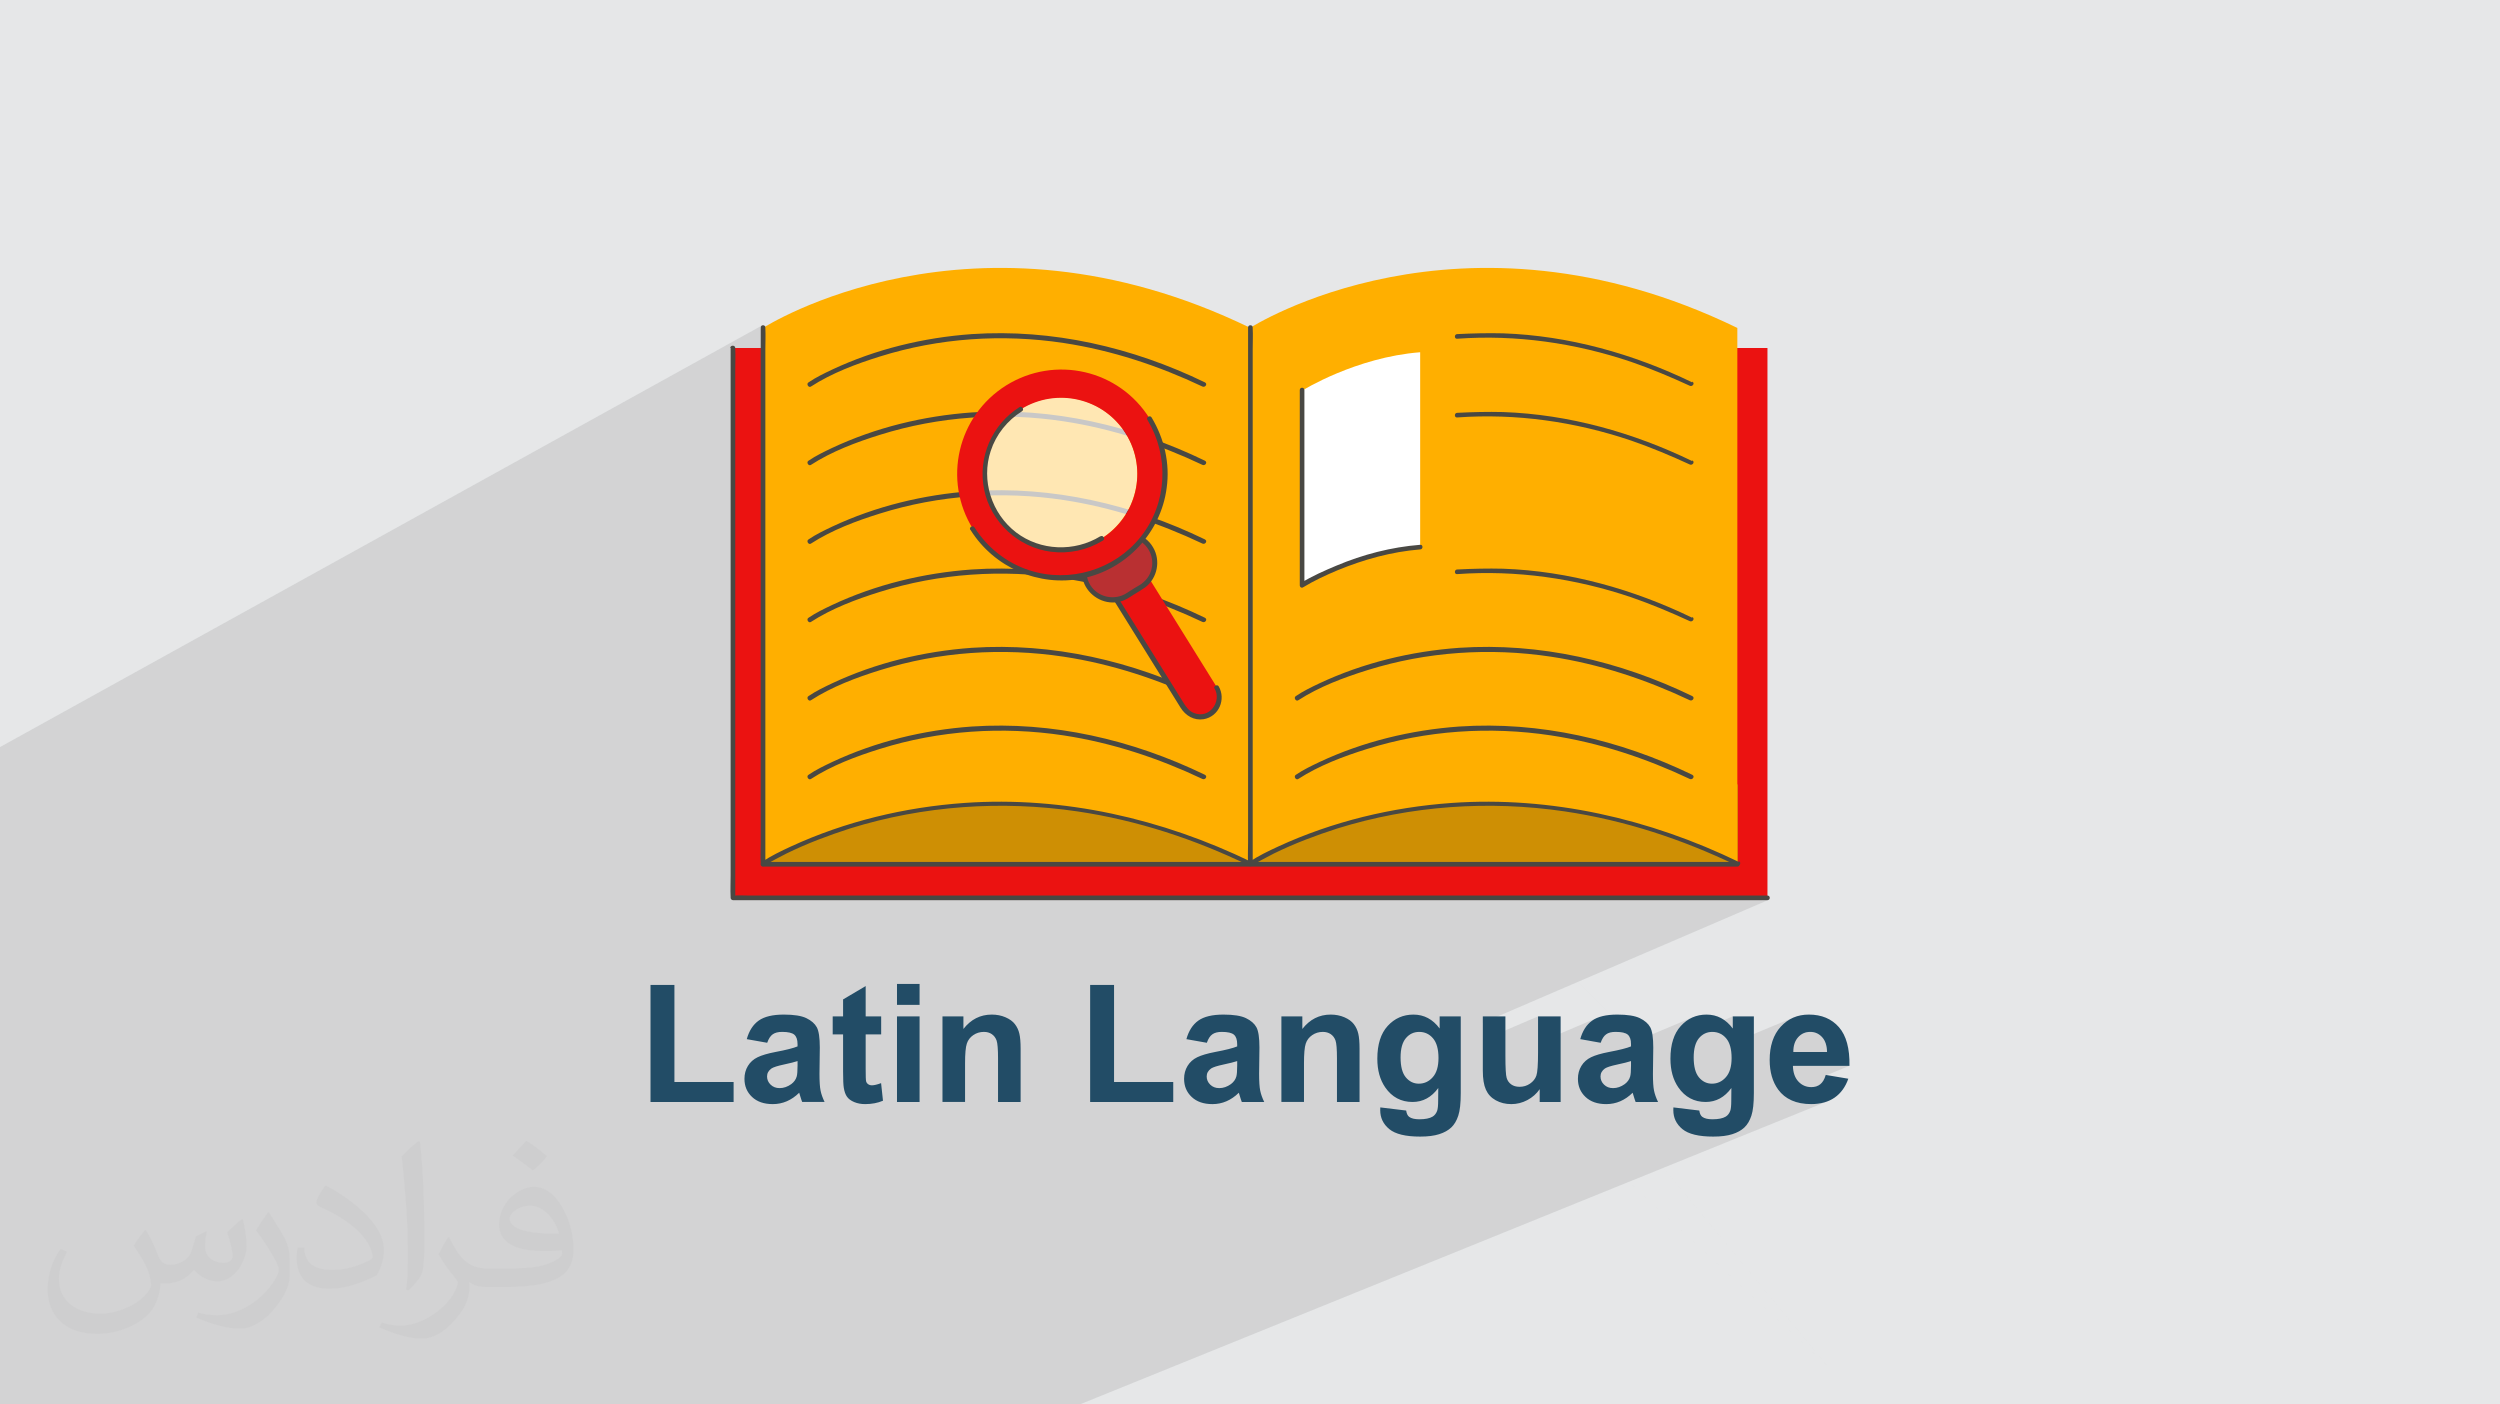 <?xml version="1.0" encoding="UTF-8"?>
<!DOCTYPE svg PUBLIC "-//W3C//DTD SVG 1.0//EN" "http://www.w3.org/TR/2001/REC-SVG-20010904/DTD/svg10.dtd">
<!-- Creator: CorelDRAW -->
<svg xmlns="http://www.w3.org/2000/svg" xml:space="preserve" width="94.192mm" height="52.917mm" version="1.0" style="shape-rendering:geometricPrecision; text-rendering:geometricPrecision; image-rendering:optimizeQuality; fill-rule:evenodd; clip-rule:evenodd"
viewBox="0 0 9404.92 5283.66"
 xmlns:xlink="http://www.w3.org/1999/xlink"
 xmlns:xodm="http://www.corel.com/coreldraw/odm/2003">
 <defs>
  <style type="text/css">
   <![CDATA[
    .fil10 {fill:#224C66;fill-rule:nonzero}
    .fil4 {fill:#494843;fill-rule:nonzero}
    .fil8 {fill:#B93032;fill-rule:nonzero}
    .fil5 {fill:#CE8F04;fill-rule:nonzero}
    .fil3 {fill:#EB1211;fill-rule:nonzero}
    .fil6 {fill:#FFAF00;fill-rule:nonzero}
    .fil7 {fill:white;fill-rule:nonzero}
    .fil2 {fill:#373435;fill-opacity:0.031}
    .fil1 {fill:#2B2A29;fill-opacity:0.102}
    .fil9 {fill:white;fill-rule:nonzero;fill-opacity:0.702}
    .fil0 {fill:#E6E7E8}
   ]]>
  </style>
 </defs>
 <g id="Layer_x0020_1">
  <polygon class="fil0" points="-0,0 9404.92,0 9404.92,5283.66 -0,5283.66 "/>
  <path class="fil1" d="M2219.08 5283.66l-30.71 0 -9.47 0 -41.51 0 -17.88 0 -20.76 0 -16.82 0 -39.5 0 -0.45 0 -58.71 0 -25.09 0 -44.13 0 -27.38 0 -6.36 0 -6.62 0 -6.14 0 -0.39 0 -1.23 0 -10.64 0 -5.02 0 -0.75 0 -44.6 0 -51.23 0 -50.63 0 -27.91 0 -4.74 0 -35.53 0 -46.04 0 -52.39 0 -18.87 0 -10.11 0 -49.98 0 -48.31 0 -49.18 0 -76.02 0 -6.8 0 -22.56 0 -55.55 0 -99.67 0 -6.46 0 -7.9 0 -78.1 0 -79.15 0 -3.34 0 -74.76 0 -57.94 0 -165.16 0 -23.88 0 -3.39 0 -49.97 0 -6.33 0 -17.4 0 -3.82 0 -33.2 0 -25.23 0 -21.64 0 -80.03 0 -8.49 0 -4.96 0 -34.45 0 -14.45 0 -5.31 0 -4.96 0 -1.63 0 -0.87 0 -1.87 0 -0.44 0 -0.74 0 -0.52 0 -9 0 -2.35 0 -2.58 0 -0.52 0 -3.61 0 -0.82 0 -14.89 0 -15.31 0 -25.99 0 -8.23 0 -0.45 0 -35.2 0 -6.86 0 -33.62 0 -1.48 0 -0.19 0 -31.06 0 -56.54 0 -8.64 0 -8.47 0 -6.21 0 -10.98 0 0 -1.24 0 -1 0 -2.16 0 -0.21 0 -8.52 0 -5.06 0 -20.8 0 -6.46 0 -9.52 0 -8.13 0 -1.88 0 -6.87 0 -6.19 0 -7.09 0 -3.76 0 -5.51 0 -14.41 0 -43.81 0 -60.79 0 -3.1 0 -87.48 0 -10.97 0 -8.86 0 -5.5 0 -11.61 0 -4.82 0 -59.57 0 -0.75 0 -2.21 0 -6.58 0 -0.13 0 -9.01 0 -44.13 0 -3.15 0 -0.52 0 -2.99 0 -1.64 0 -5.42 0 -0.15 0 -0.52 0 -1.84 0 -5.73 0 -1.25 0 -6.6 0 -0.47 0 -62.58 0 -4.08 0 -7.69 0 -2.65 0 -0.37 0 -0.62 0 -0.44 0 -34.51 0 -4.6 0 -0.88 0 -7.31 0 -1.6 0 -0.57 0 -4.79 0 -0.27 0 -2.27 0 -1.99 0 -2.24 0 -0.94 0 -0.17 0 -2.46 0 -0.11 0 -1.01 0 -0.92 0 -4.96 0 -0.98 0 -28.34 0 -0.75 0 -2.22 0 -2.78 0 -1.77 0 -3.24 0 -1 0 -5.6 0 -2.8 0 -14.64 0 -0.37 0 -2.41 0 -6.31 0 -1.47 0 -1.74 0 -0.63 0 -104.58 0 -4.72 0 -8.99 0 -1.6 0 -2.93 0 -13.76 0 -3.94 0 -40.1 0 -15.14 0 -2.2 0 -7.18 0 -0.43 0 -6.38 0 -2.67 0 -0.4 0 -3.82 0 -5.07 0 -25.66 0 -0.07 0 -3.27 0 -12.13 0 -34.56 0 -3.73 0 -10.2 0 -8.88 0 -1.42 0 -5.04 0 -2.43 0 -4.41 0 -0.52 0 -1.24 0 -4.48 0 -25.01 0 -2.31 0 -6.82 0 -9.12 0 -3.93 0 -14.42 0 -3.47 0 -1.62 0 -0.01 0 -0.23 0 -5.58 0 -4.03 0 -1.81 0 -3.05 0 -1.56 0 -1.46 0 -0.08 0 -7.18 0 -0.2 0 -0.92 0 -6.14 0 -2.49 0 -0.88 0 -31.55 0 -28.54 0 -3.31 0 -3.9 0 -0.95 0 -70.73 0 -1.69 0 -2.74 0 -1.24 0 -4.55 0 -31.18 0 -8.01 0 -18.14 0 -3.41 0 -15.02 0 -3.04 0 -10.82 0 -0.12 0 -1.94 0 -8.46 0 -43.7 0 -8.86 0 -8.28 0 -3.36 0 -13.23 0 -23.6 0 -76.21 0 -1.98 0 -2.5 0 -4.53 0 -3.72 0 -12.45 0 -20.36 0 -2.89 0 -15.63 0 -2.66 0 -60.23 0 -1.9 0 -7.07 0 -95.13 0 -0.89 0 -57.95 0 -22.58 0 -2.44 0 -16.15 0 -2.29 0 -128.91 0 -115.81 0 -2.04 0 -16.44 0 -2.15 0 -256.23 0 -4.38 0 -0.72 0 -4.47 0 -2.15 0 -0.89 0 -4.79 0 -4.64 2867.34 -1586.43 -2.79 1.63 -1.98 2.73 -0.75 3.81 0 5.28 44.62 -24.67 -15.56 8.7 -11.24 6.56 -6.81 4.14 -2.3 1.44 0 75.48 480.41 0 2.67 -0.75 16.46 -4.43 16.51 -4.24 16.55 -4.06 16.61 -3.86 16.64 -3.68 16.7 -3.5 16.73 -3.31 16.77 -3.13 16.81 -2.95 16.83 -2.77 16.87 -2.58 16.9 -2.4 16.92 -2.22 16.94 -2.04 16.96 -1.85 16.98 -1.68 16.99 -1.49 17 -1.32 28.44 -1.64 28.41 -1.13 28.39 -0.6 28.36 -0.09 28.32 0.42 28.28 0.92 28.24 1.41 28.19 1.92 28.13 2.39 28.08 2.88 28.02 3.35 27.95 3.82 27.88 4.29 27.8 4.75 27.72 5.21 27.64 5.66 27.55 6.11 27.45 6.55 23.6 6.02 353.45 0 162.97 -85.09 -2.79 1.63 -1.98 2.73 -0.75 3.81 0 2.92 62.96 -32.86 -19.8 10.55 -15.56 8.7 -11.24 6.56 -6.81 4.14 -2.3 1.44 0 75.48 674.6 0 101.1 -51.45 3.81 -0.81 10.87 -0.53 10.83 -0.49 10.82 -0.45 10.79 -0.41 10.77 -0.37 10.76 -0.33 10.75 -0.28 10.75 -0.23 10.75 -0.17 10.75 -0.13 10.76 -0.07 10.77 -0.01 10.79 0.05 10.82 0.11 10.83 0.17 10.87 0.24 23.12 0.99 23.09 1.34 23.07 1.68 23.03 2.01 23 2.36 22.95 2.68 22.91 3.01 22.87 3.32 22.82 3.64 22.76 3.96 22.71 4.27 22.65 4.57 22.59 4.89 22.53 5.18 22.46 5.48 22.4 5.77 629.44 0 0 2068.52 -20.24 8.71 3.72 0 9.27 0 1.03 0 0.92 0 0.86 0 0.83 0 0.82 0 0.86 0 0.92 0 1.03 0 3.81 -0.75 -46.44 19.97 1663.44 1878.07 -1663.44 -1878.07 -669.66 287.92 220.75 222.04 209.34 -88.06 -11.83 6.01 -11.22 7.34 -10.63 8.67 -10.02 9.99 -4.71 5.48 -4.41 5.77 -4.1 6.08 -3.8 6.37 -3.5 6.68 -3.2 6.97 -2.9 7.27 -2.6 7.57 -2.01 6.9 226.71 -94.97 0 45.59 -46.75 19.52 4.92 2.65 5.98 4.16 5.64 4.91 5.29 5.67 4.83 6.45 4.18 7.25 3.53 8.06 0.06 0.18 240.19 -99.93 -12.87 6.38 -12.17 7.81 -11.47 9.23 -10.77 10.64 -5.05 5.8 -4.72 6.06 -4.4 6.35 -4.07 6.61 -3.75 6.89 -3.42 7.16 -3.11 7.44 -2.77 7.7 -2.46 7.98 -2.12 8.25 -1.13 5.34 122.57 -50.73 5.89 -2.23 6.18 -1.6 6.49 -0.96 6.79 -0.32 6.39 0.3 6.13 0.91 5.89 1.5 5.64 2.12 5.39 2.72 5.14 3.32 4.9 3.92 4.65 4.54 4.26 5.08 3.72 5.65 3.19 6.21 2.64 6.76 2.11 7.33 1.57 7.88 1.04 8.44 0.5 8.99 -126.84 52.1 211.19 0 -90.16 36.81 -1 3.15 -2.05 5.42 -2.26 5 -2.47 4.59 -2.68 4.17 -2.88 3.75 -3.1 3.33 -3.3 2.93 -3.47 2.55 -3.67 2.2 -3.88 1.87 -112.45 45.83 1.31 0.85 7.25 4.07 7.6 3.64 7.93 3.23 8.28 2.79 8.62 2.36 8.96 1.93 9.3 1.51 9.64 1.07 9.98 0.65 10.31 0.21 12.95 -0.38 12.4 -1.15 11.85 -1.92 11.31 -2.67 10.76 -3.43 -347.84 141.03 992.71 998.56 -992.71 -998.56 -114.55 46.44 1037.61 952.12 -1037.61 -952.12 -17.96 7.28 1050.21 944.84 -1050.21 -944.84 -128.25 51.99 843.92 892.85 -843.92 -892.85 -6.32 2.57 615.42 743.74 157.95 146.54 -157.95 -146.54 121.26 146.54 -121.26 -146.54 -745.02 -691.2 -1510.69 612.46 218.85 225.28 -218.85 -225.28 -555.68 225.28 -48.23 0 -116.97 0 -55.95 0 -3.25 0 -5.25 0 -165.05 0 -21.97 0 -1.42 0 -26.21 0 -37.39 0 -53.24 0 -45.58 0 -71.09 0 -6.44 0 -58.97 0 -28.19 0 -68.75 0 -24.5 0 -78.9 0 -13.03 0 -54.17 0 -5.21 0 -21.93 0 -16.8 0 -13.54 0 -4.7 0 -23.51 0 -24.97 0 -35.9 0 -25.49 0 -13.95 0 -9.38 0 -58.97 0 -24.84 0 -51.66 0 -47.11 0 -45.23 0 -46.35 0 -21.22 0 -21.42 0 -46.4 0 -69.57 0 -74.04 0 -4.06 0 -114.03 0 -18.45 0 -1.81 0 -6.33 0 -11.33 0zm4654.14 -146.54l-615.42 -743.74 -129.6 52.54 745.02 691.2zm-1087.44 -1378.69l123.15 113.01 98.54 -41.89 -9.4 4.6 -8.44 5.3 -7.66 6.04 -7.07 6.81 -6.49 7.58 -5.9 8.34 -5.32 9.11 -4.72 9.88 -4.14 10.63 -2.37 7.59 5.44 4.99 30.06 5.33 67.88 -28.7 3.95 -1.57 4.27 -1.28 4.58 -0.99 4.9 -0.71 5.22 -0.42 5.54 -0.14 8.08 0.17 7.41 0.49 6.74 0.83 6.07 1.15 5.4 1.49 4.73 1.81 4.06 2.15 3.39 2.47 2.84 2.9 2.46 3.32 2.09 3.76 1.7 4.21 1.33 4.65 0.94 5.09 0.57 5.53 0.09 2.76 21.79 -9.17 -220.75 -222.04 -150.98 64.91zm165.63 151.99l-5.44 -4.99 -1.19 3.81 6.63 1.18zm-42.48 -38.98l-123.15 -113.01 -26.07 11.21 124.72 112.21 24.5 -10.41zm-162.5 -96.08l101.1 122.19 36.9 -15.69 -124.72 -112.21 -13.28 5.71zm101.1 122.19l-101.1 -122.19 -45.53 19.58 43.85 46.4 41.35 -17.69 0 61.44 26.01 27.52 35.42 -15.06zm-146.63 -102.6l-122.58 52.71 0 64.93 166.44 -71.24 -43.85 -46.4zm85.2 90.14l0 38.57 26.01 -11.05 -26.01 -27.52z"/>
  <path class="fil2" d="M548.54 4627.69c17.95,27.21 29.6,53.36 40.96,82.43 8.45,16.91 12.93,48.09 52.57,48.09 11.61,0 28.28,-3.42 43.06,-11.61 16.63,-8.73 29.32,-21.94 35.94,-42l15.85 -53.36 38.57 -19.02 2.64 2.64c-5.27,20.09 -6.59,39.36 -6.59,54.43 0,44.63 38.57,61.56 69.22,61.56 17.95,0 34.09,-8.73 34.09,-25.11 0,-21.13 -8.98,-57.06 -20.62,-89.29 17.95,-17.95 35.94,-35.94 56.53,-50.47l3.17 1.6c8.98,38.04 14,75.56 14,100.66 0,24.57 -10.83,51.79 -19.81,69.49 -18.49,34.87 -51.25,62.62 -90.87,62.62 -30.1,0 -63.65,-15.07 -86.66,-43.06l-1.32 0c-21.66,26.96 -55.22,51.25 -108.86,51.25l-16.63 0c-2.64,35.41 -10.29,60.49 -21.94,82.95 -31.95,62.34 -126.81,106.47 -216.1,106.47 -124.17,0 -186.51,-71.59 -186.51,-166.96 0,-58.91 19.27,-113.6 48.88,-152.42l24.29 10.04c-18.49,35.41 -30.91,68.68 -30.91,101.45 0,89.29 72.66,131.83 156.4,131.83 77.68,0 173.83,-49.41 191.28,-106.72 -6.59,-62.62 -30.1,-91.93 -66.04,-148.99 10.83,-19.02 24.83,-38.04 42.28,-58.38l3.17 0 0 0 0 0 -0.02 -0.09zm1432.13 -336.04c26.15,16.39 51.79,35.66 76.87,57.85 -14,19.81 -31.45,37.79 -53.11,53.64 -25.11,-20.34 -50.19,-37.79 -75.84,-56.27 17.42,-19.55 34.62,-38.29 52.04,-55.22l0 0 0 0 0 0 0 0 0 0 0.03 0zm13.47 244.11c-42.28,0 -76.87,27.75 -76.87,48.34 0,44.13 84.53,57.85 185.72,57.31 -12.68,-51.79 -57.06,-105.68 -108.86,-105.68l0.01 0.03zm-94.86 236.19c54.96,0 103.04,-1.6 139.74,-10.83 40.96,-10.29 75.56,-30.91 75.56,-45.17 0,-3.7 0,-8.19 -1.32,-11.89 -22.98,2.11 -49.41,2.11 -72.38,2.11 -74.49,0 -131.55,-16.91 -154.02,-58.66 -5.55,-11.61 -9.51,-24.57 -9.51,-39.36 0,-40.43 17.42,-79.79 48.09,-107 25.61,-22.45 53.89,-36.44 82.67,-36.44 52.04,0 93.51,41.75 122.57,107.54 15.85,35.94 26.68,77.4 26.68,129.72 0,34.87 -9.51,64.19 -31.17,85.85 -40.43,39.11 -114.92,53.89 -229.04,53.89l-51.79 0 0 0 -13.47 0c-28.28,0 -48.62,-5.02 -64.72,-17.42l-2.64 0c0.79,6.59 1.32,12.93 1.32,19.02 0,25.61 -8.45,58.38 -25.61,84.53 -50.72,75.3 -105.68,108.04 -153.24,108.04 -48.09,0 -107,-18.49 -160.11,-42.54l9.51 -18.49c17.17,7.13 40.96,11.89 73.7,11.89 85.85,0 198.66,-82.43 212.66,-163 -3.17,-6.59 -8.98,-15.32 -17.17,-24.57 -25.11,-29.85 -40.96,-54.68 -55.75,-80.83 12.68,-25.11 24.29,-45.17 35.13,-63.4l4.49 -0.53c36.72,74.77 69.99,117.55 144.23,117.55l11.61 0 0 0 53.89 0 0 0 0 0 0 0 0 0 0 0 0.09 0.01zm-371.98 79c6.34,-34.34 6.87,-72.91 6.87,-108.86l0 -53.36c0,-99.6 -12.68,-244.36 -22.98,-338.68 17.95,-19.27 43.06,-42 62.87,-57.31l5.81 1.6c13.47,118.62 16.63,256 16.63,383.06 0,33.3 -1.32,65.79 -4.49,89.55 -1.85,30.1 -19.27,52.83 -56.53,87.7l-8.19 -3.7zm-382.8 -157.19c1.85,46.77 24.83,83.49 105.15,83.49 49.93,0 92.19,-12.93 138.96,-35.13 8.45,-3.7 12.93,-8.73 12.93,-12.93 0,-29.32 -22.45,-68.15 -60.23,-103.55 -36.72,-33.3 -85.34,-62.62 -130.76,-82.18 -15.6,-6.59 -20.62,-13.47 -20.62,-20.09 0,-13.47 17.95,-41.75 32.77,-62.09l5.02 -0.53c52.04,27.21 110.17,67.64 153.24,112.53 39.11,41.47 63.4,83.49 63.4,129.19 0,33.81 -10.29,65.51 -26.96,95.11 -57.06,28.79 -117.83,50.72 -178.06,50.72 -73.17,0 -123.1,-34.34 -123.1,-114.92 0,-8.73 0,-22.19 3.17,-39.64l25.11 0 0 0 0 0 0 0 0 0 0 0 -0.02 0zm-132.37 -132.9l45.45 73.45c16.63,27.21 32.23,56.81 32.23,103.55l0 59.7c0,48.34 -30.91,100.13 -80.83,151.38 -39.11,34.62 -73.7,49.41 -105.68,49.41 -47.55,0 -101.98,-14.79 -164.85,-41.75l7.13 -18.49c19.81,5.27 42.79,9.77 71.06,9.77 90.36,-0.53 182.8,-66.57 225.08,-147.15 5.02,-9.26 6.87,-17.95 6.87,-24.04 0,-9.26 -5.02,-19.55 -8.98,-28.79 -22.98,-43.31 -48.62,-82.95 -76.87,-119.68 14.79,-23.25 29.6,-45.7 45.7,-67.9l3.7 0.53 0 0 0 0 0 0 0 0 0 0 -0.02 0.01z"/>
  <g id="_1644999843920">
   <g>
    <rect class="fil3" x="2757.32" y="1309.15" width="3891.72" height="2068.52"/>
    <path class="fil4" d="M2748.62 1309.15l0 1984.33c0,26.13 -1.46,53.71 0,81.29 0,0 0,2.91 0,2.91 0,4.35 4.35,8.71 8.71,8.71l3733.5 0c50.8,0 101.61,0 150.96,0 2.91,0 4.35,0 7.26,0 11.61,0 11.61,-17.41 0,-17.41l-3832.21 0c-17.41,0 -34.84,-1.46 -52.25,0 -1.46,0 -4.36,0 -7.26,0 2.9,2.91 5.8,5.8 8.71,8.71l0 -1984.32c0,-26.13 1.46,-53.72 0,-81.3 0,0 0,-2.9 0,-2.9 0,-11.62 -18.87,-11.62 -18.87,0l0 0 1.46 -0.01z"/>
    <rect class="fil5" x="2870.54" y="2950.9" width="3666.72" height="299.03"/>
    <path class="fil4" d="M2870.54 3260.09l3517.21 0c47.91,0 94.36,0 142.25,0 1.46,0 4.36,0 5.81,0 11.61,0 11.61,-17.42 0,-17.42l-3517.21 0c-47.91,0 -95.81,0 -142.25,0 -1.46,0 -4.36,0 -5.81,0 -11.61,0 -11.61,17.42 0,17.42l0 0z"/>
    <path class="fil6" d="M4703.91 3251.38c-1043.7,-508.05 -1833.36,0 -1833.36,0l0 -2017.71c0,0 788.22,-508.06 1833.36,0l0 2017.71z"/>
    <path class="fil4" d="M4708.26 3242.67c-335.32,-162.57 -706.93,-248.22 -1079.98,-222.08 -225,15.96 -448.54,69.67 -653.22,164.02 -37.74,17.42 -74.03,34.85 -108.87,58.06 4.35,2.91 8.71,5.81 13.06,7.26l0 -1936.42c0,-26.13 1.45,-52.26 0,-78.39 0,0 0,-2.9 0,-2.9 0,-11.62 -17.42,-11.62 -17.42,0l0 1936.42c0,26.13 -1.45,52.26 0,78.39 0,0 0,2.9 0,2.9 0,7.26 7.26,11.62 13.07,7.26 27.58,-17.41 55.16,-31.93 84.19,-46.45 76.93,-37.74 158.22,-68.23 239.51,-94.36 275.8,-85.64 569.03,-105.97 854.99,-63.87 225,33.39 441.28,104.52 644.51,203.23 10.15,4.35 20.32,-10.16 8.71,-15.97l0.01 -0.01 1.45 2.91z"/>
    <path class="fil4" d="M3050.54 1454.31c78.39,-50.8 171.29,-85.64 259.84,-113.22 222.09,-69.68 460.15,-85.65 690.95,-50.8 181.46,27.58 357.1,85.64 522.58,164.02 10.15,4.36 20.32,-10.15 8.71,-15.97 -272.9,-132.09 -573.37,-201.76 -876.75,-181.45 -181.46,13.06 -361.45,56.61 -525.47,133.55 -30.48,14.52 -60.98,29.04 -88.56,47.9 -10.15,5.81 0,21.78 8.72,15.97l-0.01 0z"/>
    <path class="fil4" d="M3050.54 1748.98c78.39,-50.8 171.29,-85.64 259.84,-113.23 222.09,-69.67 460.15,-85.64 690.95,-50.8 181.46,27.58 357.1,85.64 522.58,164.03 10.15,4.35 20.32,-10.16 8.71,-15.97 -272.9,-132.09 -573.37,-201.76 -876.75,-181.45 -181.46,13.06 -361.45,56.61 -525.47,133.55 -30.48,14.52 -60.98,29.04 -88.56,47.9 -10.15,5.8 0,21.78 8.72,15.97l-0.01 0z"/>
    <path class="fil4" d="M3050.54 2045.1c78.39,-50.8 171.29,-85.64 259.84,-113.22 222.09,-69.68 460.15,-85.65 690.95,-50.8 181.46,27.58 357.1,85.64 522.58,164.02 10.15,4.36 20.32,-10.15 8.71,-15.97 -272.9,-132.09 -573.37,-201.76 -876.75,-181.45 -181.46,13.06 -361.45,56.61 -525.47,133.55 -30.48,14.52 -60.98,29.04 -88.56,47.9 -10.15,5.81 0,21.78 8.72,15.97l-0.01 0z"/>
    <path class="fil4" d="M3050.54 2339.79c78.39,-50.8 171.29,-85.65 259.84,-113.23 222.09,-69.67 460.15,-85.64 690.95,-50.8 181.46,27.58 357.1,85.64 522.58,164.03 10.15,4.35 20.32,-10.16 8.71,-15.97 -272.9,-132.1 -573.37,-201.77 -876.75,-181.46 -181.46,13.07 -361.45,56.61 -525.47,133.55 -30.48,14.52 -60.98,29.04 -88.56,47.91 -10.15,5.8 0,21.77 8.72,15.97l-0.01 0z"/>
    <path class="fil4" d="M3050.54 2634.45c78.39,-50.8 171.29,-85.64 259.84,-113.23 222.09,-69.67 460.15,-85.64 690.95,-50.8 181.46,27.59 357.1,85.65 522.58,164.03 10.15,4.36 20.32,-10.15 8.71,-15.97 -272.9,-132.09 -573.37,-201.76 -876.75,-181.45 -181.46,13.06 -361.45,56.61 -525.47,133.55 -30.48,14.52 -60.98,29.04 -88.56,47.9 -10.15,5.81 0,21.78 8.72,15.97l-0.01 0z"/>
    <path class="fil4" d="M3050.54 2930.58c78.39,-50.8 171.29,-85.65 259.84,-113.23 222.09,-69.67 460.15,-85.64 690.95,-50.8 181.46,27.58 357.1,85.64 522.58,164.03 10.15,4.35 20.32,-10.16 8.71,-15.97 -272.9,-132.1 -573.37,-201.77 -876.75,-181.46 -181.46,13.07 -361.45,56.61 -525.47,133.55 -30.48,14.52 -60.98,29.04 -88.56,47.91 -10.15,5.8 0,21.77 8.72,15.97l-0.01 0z"/>
    <path class="fil6" d="M6535.82 3251.38c-1043.69,-508.05 -1833.36,0 -1833.36,0l0 -2017.71c0,0 788.22,-508.06 1833.36,0l0 2017.71z"/>
    <path class="fil4" d="M6541.63 3242.67c-335.32,-162.57 -706.93,-248.22 -1079.98,-222.08 -225,15.96 -448.54,69.67 -653.22,164.02 -37.74,17.42 -74.04,34.85 -108.88,58.06 4.36,2.91 8.72,5.81 13.07,7.26l0 -1936.42c0,-26.13 1.45,-52.26 0,-78.39 0,0 0,-2.9 0,-2.9 0,-11.62 -17.42,-11.62 -17.42,0l0 1936.42c0,26.13 -1.46,52.26 0,78.39 0,0 0,2.9 0,2.9 0,7.26 7.26,11.62 13.06,7.26 27.58,-17.41 56.61,-31.93 84.19,-46.45 76.93,-37.74 158.23,-68.23 239.52,-94.36 275.8,-85.64 569.02,-105.97 854.99,-63.87 225,33.39 441.28,104.52 645.96,203.23 10.16,4.35 20.32,-10.16 8.72,-15.97l0 -0.01 0 2.91z"/>
    <path class="fil4" d="M4883.91 2634.45c78.39,-50.8 171.29,-85.64 259.84,-113.23 222.08,-69.67 460.15,-85.64 690.95,-50.8 181.45,27.59 357.1,85.65 522.57,164.03 10.16,4.36 20.33,-10.15 8.72,-15.97 -272.9,-132.09 -573.37,-201.76 -876.76,-181.45 -181.45,13.06 -361.44,56.61 -525.47,133.55 -30.48,14.52 -60.97,29.04 -88.55,47.9 -10.16,5.81 0,21.78 8.71,15.97l0 0z"/>
    <path class="fil4" d="M4883.91 2930.58c78.39,-50.8 171.29,-85.65 259.84,-113.23 222.08,-69.67 460.15,-85.64 690.95,-50.8 181.45,27.58 357.1,85.64 522.57,164.03 10.16,4.35 20.33,-10.16 8.72,-15.97 -272.9,-132.1 -573.37,-201.77 -876.76,-181.46 -181.45,13.07 -361.44,56.61 -525.47,133.55 -30.48,14.52 -60.97,29.04 -88.55,47.91 -10.16,5.8 0,21.77 8.71,15.97l0 0z"/>
    <path class="fil4" d="M6365.97 1438.34c-222.08,-107.42 -464.51,-175.64 -711.27,-184.35 -58.06,-1.46 -114.68,0 -172.74,2.9 -11.61,0 -11.61,18.88 0,17.42 222.09,-15.97 444.19,15.97 654.67,87.1 75.48,26.13 148.07,56.61 220.64,89.99 10.16,4.35 20.33,-10.15 8.72,-15.97l-0.01 0 0 2.91z"/>
    <path class="fil4" d="M6365.97 1734.46c-222.08,-107.42 -464.51,-175.64 -711.27,-184.35 -58.06,-1.45 -114.68,0 -172.74,2.91 -11.61,0 -11.61,18.87 0,17.41 222.09,-15.97 444.19,15.97 654.67,87.1 75.48,26.13 148.07,56.61 220.64,89.99 10.16,4.36 20.33,-10.15 8.72,-15.96l-0.01 0 0 2.9z"/>
    <path class="fil4" d="M6365.97 2323.81c-222.08,-107.42 -464.51,-175.64 -711.27,-184.35 -58.06,-1.46 -114.68,0 -172.74,2.91 -11.61,0 -11.61,18.87 0,17.41 222.09,-15.97 444.19,15.97 654.67,87.1 75.48,26.13 148.07,56.61 220.64,89.99 10.16,4.36 20.33,-10.15 8.72,-15.97l-0.01 0 0 2.91z"/>
    <path class="fil7" d="M5342.6 2058.17c-243.86,17.42 -442.73,143.71 -442.73,143.71l0 -733.06c0,0 200.32,-124.83 442.73,-143.7l0 733.05z"/>
    <path class="fil4" d="M4889.71 1468.83l0 733.06c0,7.26 7.26,11.61 13.07,7.26 40.64,-24.68 84.19,-45 129.18,-63.87 98.71,-40.65 203.23,-69.67 310.64,-78.39 11.62,0 11.62,-18.87 0,-17.41 -108.87,8.71 -214.82,36.29 -314.99,78.38 -45,18.88 -91.45,39.2 -133.55,65.32 4.35,2.91 8.72,5.81 13.06,7.26l0 -733.05c0,-11.62 -17.41,-11.62 -17.41,0l0 0 0 1.45z"/>
    <path class="fil3" d="M4554.39 2685.26l0 0c-34.85,21.78 -79.84,10.15 -100.16,-23.22l-322.26 -518.22c-21.78,-34.84 -10.15,-79.84 23.22,-100.16l0.01 -0.01c34.84,-21.78 79.83,-10.15 100.16,23.22l322.25 518.22c21.78,34.84 10.16,79.84 -23.22,100.16l0 0.01z"/>
    <path class="fil4" d="M4568.9 2589.46c29.04,50.8 -20.32,116.12 -76.93,92.9 -18.87,-7.26 -29.03,-21.78 -39.19,-37.74 -24.68,-39.19 -49.36,-79.84 -74.04,-119.03 -69.67,-111.77 -139.35,-223.55 -209.02,-335.32 -10.16,-14.52 -18.87,-30.48 -29.04,-45 -18.87,-31.93 -17.41,-72.57 17.42,-92.9 10.15,-5.8 0,-21.78 -8.72,-15.97 -39.19,24.68 -49.36,74.04 -26.13,113.23 5.8,10.16 11.61,18.87 17.42,29.04 33.38,53.71 66.77,107.42 100.16,161.13 66.77,107.42 133.55,214.83 200.32,322.26 18.87,30.47 50.8,49.36 87.1,43.54 58.06,-10.15 84.19,-75.48 56.61,-123.38 -5.8,-10.16 -21.78,0 -15.97,8.71l0 -0.01 0 -1.45z"/>
    <path class="fil8" d="M4293.1 2207.69l-52.25 33.39c-49.36,30.47 -116.13,15.97 -146.62,-34.84l0 0c-30.47,-49.36 -15.97,-116.13 34.85,-146.62l52.25 -33.38c49.36,-30.48 116.13,-15.97 146.61,34.84l0 0c30.48,49.36 15.97,116.12 -34.84,146.61z"/>
    <path class="fil4" d="M4185.68 2034.95c43.55,-26.13 100.16,-15.97 130.65,26.13 29.04,39.19 23.22,95.8 -13.06,127.74 -10.16,10.16 -23.22,15.97 -34.85,23.22 -10.15,7.26 -21.77,13.06 -31.93,20.32 -42.1,26.13 -98.71,15.97 -129.19,-23.22 -34.84,-44.99 -21.78,-110.31 26.13,-140.81 10.16,-5.8 0,-21.78 -8.71,-15.97 -47.91,30.48 -68.23,91.45 -45,145.16 23.22,50.8 81.29,79.84 135,65.32 18.87,-4.35 34.84,-15.97 50.8,-26.13 14.52,-8.72 29.04,-17.42 43.55,-27.58 45,-34.84 58.06,-100.16 29.04,-149.51 -31.94,-56.61 -105.97,-72.58 -161.14,-40.65 -10.15,5.81 0,21.78 8.72,15.97l-0.01 0.01z"/>
    <path class="fil9" d="M4278.58 1782.37c0,-158.74 -128.68,-287.41 -287.4,-287.41 -158.74,0 -287.41,128.68 -287.41,287.41 0,158.74 128.68,287.41 287.41,287.41 158.73,0 287.4,-128.68 287.4,-287.41z"/>
    <path class="fil3" d="M3785.05 1449.95c-182.9,114.68 -239.52,355.64 -124.84,539.99 114.68,184.35 355.64,239.51 539.99,124.84 184.35,-114.68 239.52,-355.64 124.84,-539.99 -114.68,-184.35 -355.64,-239.52 -539.99,-124.84zm358.54 576.29c-135,84.19 -312.09,42.1 -394.83,-91.45 -84.19,-135 -42.1,-312.09 91.45,-394.83 135,-84.2 312.09,-42.11 394.83,91.45 84.19,135 42.1,312.09 -91.45,394.83z"/>
    <path class="fil4" d="M3651.5 1994.3c88.55,140.81 256.93,214.83 420.96,181.46 165.48,-33.39 294.66,-172.74 316.44,-339.68 13.06,-92.9 -8.71,-185.81 -56.61,-265.65 -5.8,-10.15 -21.78,0 -15.97,8.72 82.74,136.45 75.49,313.55 -24.67,439.83 -98.71,124.83 -268.54,175.64 -419.51,126.29 -85.64,-27.58 -158.23,-85.64 -206.13,-161.13 -5.8,-10.16 -21.78,0 -15.97,8.71l0.01 0 1.45 1.45z"/>
    <path class="fil4" d="M4139.23 2017.53c-97.25,59.52 -224.99,55.17 -316.44,-14.52 -92.9,-71.12 -132.1,-195.96 -95.81,-306.29 20.33,-62.42 62.43,-114.67 117.58,-149.51 10.15,-5.8 0,-21.77 -8.72,-15.96 -104.51,65.31 -158.22,190.15 -133.55,310.64 24.68,121.94 127.74,217.74 251.13,233.71 68.22,8.71 136.45,-5.81 195.96,-42.1 10.16,-5.81 0,-21.78 -8.71,-15.97l0.01 -0.01 -1.46 0z"/>
   </g>
   <path class="fil10" d="M2447.2 4145.55l0 -440.37 89.93 0 0 365.33 222.67 0 0 75.05 -312.61 0zm439.04 -222.66l-76.91 -13.65c8.69,-31.42 23.67,-54.69 44.86,-69.78 21.2,-15.09 52.73,-22.64 94.49,-22.64 37.94,0 66.27,4.44 84.87,13.44 18.5,9 31.63,20.37 39.18,34.22 7.55,13.85 11.37,39.18 11.37,76.18l-1.25 99.24c0,28.23 1.35,49.11 4.03,62.55 2.7,13.44 7.76,27.81 15.2,43.1l-84.35 0c-2.17,-5.58 -4.96,-13.85 -8.17,-24.81 -1.34,-5.06 -2.38,-8.37 -3,-9.91 -14.47,14.26 -29.98,24.91 -46.52,32.04 -16.53,7.13 -34.11,10.75 -52.83,10.75 -32.97,0 -59.02,-9 -78.04,-26.98 -19.02,-17.89 -28.53,-40.63 -28.53,-68.13 0,-18.09 4.33,-34.33 13.02,-48.59 8.69,-14.16 20.78,-25.12 36.49,-32.67 15.61,-7.55 38.14,-14.16 67.61,-19.85 39.69,-7.44 67.29,-14.47 82.59,-20.88l0 -8.58c0,-16.54 -4.03,-28.33 -12.1,-35.46 -8.16,-7.03 -23.46,-10.54 -45.89,-10.54 -15.2,0 -26.98,3 -35.46,9.1 -8.59,5.99 -15.41,16.64 -20.68,31.84zm114.13 68.85c-10.85,3.61 -28.12,7.96 -51.79,13.02 -23.57,5.06 -39.07,10.03 -46.31,14.79 -11.06,7.96 -16.64,17.88 -16.64,29.97 0,11.99 4.44,22.23 13.33,30.9 8.9,8.69 20.16,13.03 33.91,13.03 15.31,0 29.97,-5.06 43.93,-15.09 10.23,-7.76 17.06,-17.05 20.26,-28.23 2.18,-7.23 3.31,-21.09 3.31,-41.45l0 -16.95zm314.56 -168.1l0 67.61 -58.3 0 0 130.36c0,26.46 0.52,41.87 1.66,46.21 1.13,4.33 3.61,7.96 7.65,10.85 3.92,2.79 8.68,4.23 14.37,4.23 7.96,0 19.33,-2.69 34.32,-8.17l7.13 66.16c-19.74,8.48 -42.07,12.72 -67.09,12.72 -15.3,0 -29.05,-2.59 -41.35,-7.76 -12.3,-5.17 -21.3,-11.88 -26.98,-20.05 -5.79,-8.27 -9.72,-19.33 -11.99,-33.39 -1.76,-9.92 -2.69,-29.98 -2.69,-60.27l0 -140.91 -39.08 0 0 -67.61 39.08 0 0 -63.88 84.97 -50.23 0 114.12 58.3 0zm59.55 -43.41l0 -78.77 84.97 0 0 78.77 -84.97 0zm0 365.33l0 -321.91 84.97 0 0 321.91 -84.97 0zm465.08 0l-84.97 0 0 -164.05c0,-34.74 -1.87,-57.16 -5.48,-67.3 -3.71,-10.23 -9.61,-18.09 -17.88,-23.77 -8.27,-5.69 -18.19,-8.48 -29.76,-8.48 -14.9,0 -28.23,4.02 -40.01,12.09 -11.89,8.07 -19.95,18.81 -24.29,32.04 -4.44,13.34 -6.62,37.94 -6.62,73.92l0 145.55 -84.97 0 0 -321.91 78.77 0 0 47.25c28.22,-36.08 63.68,-54.07 106.58,-54.07 18.81,0 36.09,3.41 51.69,10.13 15.71,6.82 27.5,15.41 35.46,25.84 8.06,10.54 13.65,22.44 16.74,35.77 3.21,13.34 4.75,32.36 4.75,57.17l0 199.82zm261.54 0l0 -440.37 89.93 0 0 365.33 222.67 0 0 75.05 -312.61 0zm439.04 -222.66l-76.91 -13.65c8.69,-31.42 23.67,-54.69 44.86,-69.78 21.2,-15.09 52.73,-22.64 94.49,-22.64 37.94,0 66.27,4.44 84.87,13.44 18.5,9 31.63,20.37 39.18,34.22 7.55,13.85 11.37,39.18 11.37,76.18l-1.25 99.24c0,28.23 1.35,49.11 4.03,62.55 2.69,13.44 7.76,27.81 15.2,43.1l-84.35 0c-2.17,-5.58 -4.96,-13.85 -8.17,-24.81 -1.35,-5.06 -2.38,-8.37 -3,-9.91 -14.47,14.26 -29.98,24.91 -46.52,32.04 -16.53,7.13 -34.11,10.75 -52.83,10.75 -32.97,0 -59.02,-9 -78.04,-26.98 -19.02,-17.89 -28.54,-40.63 -28.54,-68.13 0,-18.09 4.34,-34.33 13.03,-48.59 8.69,-14.16 20.78,-25.12 36.48,-32.67 15.62,-7.55 38.15,-14.16 67.61,-19.85 39.7,-7.44 67.3,-14.47 82.6,-20.88l0 -8.58c0,-16.54 -4.03,-28.33 -12.1,-35.46 -8.17,-7.03 -23.46,-10.54 -45.89,-10.54 -15.2,0 -26.98,3 -35.46,9.1 -8.59,5.99 -15.41,16.64 -20.68,31.84zm114.13 68.85c-10.85,3.61 -28.12,7.96 -51.79,13.02 -23.57,5.06 -39.08,10.03 -46.31,14.79 -11.06,7.96 -16.64,17.88 -16.64,29.97 0,11.99 4.44,22.23 13.33,30.9 8.89,8.69 20.16,13.03 33.91,13.03 15.3,0 29.97,-5.06 43.93,-15.09 10.23,-7.76 17.05,-17.05 20.26,-28.23 2.18,-7.23 3.31,-21.09 3.31,-41.45l0 -16.95zm460.32 153.82l-84.97 0 0 -164.05c0,-34.74 -1.87,-57.16 -5.48,-67.3 -3.72,-10.23 -9.62,-18.09 -17.88,-23.77 -8.27,-5.69 -18.19,-8.48 -29.77,-8.48 -14.89,0 -28.22,4.02 -40,12.09 -11.89,8.07 -19.96,18.81 -24.3,32.04 -4.44,13.34 -6.61,37.94 -6.61,73.92l0 145.55 -84.97 0 0 -321.91 78.76 0 0 47.25c28.23,-36.08 63.68,-54.07 106.59,-54.07 18.81,0 36.08,3.41 51.68,10.13 15.72,6.82 27.5,15.41 35.47,25.84 8.06,10.54 13.64,22.44 16.73,35.77 3.21,13.34 4.76,32.36 4.76,57.17l0 199.82zm78.05 20.47l97.37 11.78c1.66,11.47 5.37,19.33 11.16,23.67 8.17,6.1 20.89,9.21 38.25,9.21 22.23,0 38.87,-3.3 50.03,-10.03 7.44,-4.44 13.13,-11.57 16.95,-21.5 2.59,-7.03 3.92,-20.16 3.92,-39.08l0.42 -47.03c-25.64,35.05 -57.89,52.51 -96.76,52.51 -43.2,0 -77.53,-18.29 -102.75,-54.79 -19.85,-28.84 -29.77,-64.81 -29.77,-107.72 0,-53.96 13.03,-95.11 38.98,-123.53 25.94,-28.43 58.3,-42.7 96.96,-42.7 39.8,0 72.67,17.47 98.51,52.41l0 -45.59 79.4 0 0 288.63c0,37.93 -3.11,66.36 -9.42,85.07 -6.2,18.81 -14.99,33.5 -26.35,44.24 -11.27,10.65 -26.37,19.12 -45.28,25.12 -18.92,6.1 -42.81,9.1 -71.64,9.1 -54.59,0 -93.25,-9.41 -116.09,-28.12 -22.85,-18.81 -34.21,-42.49 -34.21,-71.33 0,-2.79 0.1,-6.3 0.31,-10.33zm76.28 -187.94c0,34.12 6.62,59.03 19.74,74.85 13.24,15.82 29.57,23.77 48.91,23.77 20.67,0 38.24,-8.17 52.51,-24.4 14.37,-16.23 21.51,-40.21 21.51,-72.05 0,-33.28 -6.83,-57.98 -20.58,-74.11 -13.64,-16.14 -31,-24.19 -51.99,-24.19 -20.37,0 -37.11,7.96 -50.35,23.77 -13.12,15.82 -19.74,39.9 -19.74,72.36zm523.39 167.47l0 -48.17c-11.78,17.15 -27.18,30.8 -46.31,41.04 -19.12,10.12 -39.28,15.2 -60.48,15.2 -21.71,0 -41.14,-4.76 -58.3,-14.27 -17.26,-9.51 -29.67,-22.95 -37.31,-40.11 -7.76,-17.26 -11.58,-41.04 -11.58,-71.43l0 -204.17 84.98 0 0 148.25c0,45.38 1.55,73.09 4.75,83.32 3.1,10.22 8.79,18.39 17.16,24.29 8.27,5.99 18.81,8.99 31.62,8.99 14.58,0 27.61,-4.03 39.18,-11.99 11.58,-7.96 19.44,-17.88 23.67,-29.76 4.24,-11.89 6.41,-40.84 6.41,-87.05l0 -136.04 84.97 0 0 321.91 -78.77 0zm229.39 -222.66l-76.91 -13.65c8.69,-31.42 23.67,-54.69 44.86,-69.78 21.2,-15.09 52.73,-22.64 94.49,-22.64 37.94,0 66.27,4.44 84.87,13.44 18.5,9 31.63,20.37 39.18,34.22 7.55,13.85 11.37,39.18 11.37,76.18l-1.24 99.24c0,28.23 1.34,49.11 4.02,62.55 2.7,13.44 7.76,27.81 15.2,43.1l-84.35 0c-2.17,-5.58 -4.96,-13.85 -8.17,-24.81 -1.34,-5.06 -2.38,-8.37 -3,-9.91 -14.47,14.26 -29.98,24.91 -46.52,32.04 -16.53,7.13 -34.11,10.75 -52.82,10.75 -32.98,0 -59.03,-9 -78.05,-26.98 -19.02,-17.89 -28.53,-40.63 -28.53,-68.13 0,-18.09 4.33,-34.33 13.02,-48.59 8.69,-14.16 20.78,-25.12 36.49,-32.67 15.61,-7.55 38.14,-14.16 67.61,-19.85 39.69,-7.44 67.29,-14.47 82.59,-20.88l0 -8.58c0,-16.54 -4.03,-28.33 -12.1,-35.46 -8.16,-7.03 -23.46,-10.54 -45.89,-10.54 -15.2,0 -26.98,3 -35.46,9.1 -8.59,5.99 -15.41,16.64 -20.68,31.84zm114.13 68.85c-10.85,3.61 -28.12,7.96 -51.79,13.02 -23.57,5.06 -39.07,10.03 -46.31,14.79 -11.06,7.96 -16.64,17.88 -16.64,29.97 0,11.99 4.44,22.23 13.34,30.9 8.89,8.69 20.15,13.03 33.9,13.03 15.31,0 29.97,-5.06 43.93,-15.09 10.23,-7.76 17.06,-17.05 20.27,-28.23 2.17,-7.23 3.3,-21.09 3.3,-41.45l0 -16.95zm159.5 174.29l97.38 11.78c1.66,11.47 5.37,19.33 11.16,23.67 8.17,6.1 20.89,9.21 38.25,9.21 22.23,0 38.87,-3.3 50.03,-10.03 7.44,-4.44 13.13,-11.57 16.95,-21.5 2.59,-7.03 3.92,-20.16 3.92,-39.08l0.41 -47.03c-25.63,35.05 -57.88,52.51 -96.75,52.51 -43.2,0 -77.53,-18.29 -102.75,-54.79 -19.85,-28.84 -29.77,-64.81 -29.77,-107.72 0,-53.96 13.03,-95.11 38.98,-123.53 25.94,-28.43 58.3,-42.7 96.96,-42.7 39.8,0 72.67,17.47 98.51,52.41l0 -45.59 79.39 0 0 288.63c0,37.93 -3.1,66.36 -9.41,85.07 -6.2,18.81 -14.99,33.5 -26.36,44.24 -11.26,10.65 -26.36,19.12 -45.27,25.12 -18.92,6.1 -42.81,9.1 -71.64,9.1 -54.59,0 -93.25,-9.41 -116.09,-28.12 -22.85,-18.81 -34.21,-42.49 -34.21,-71.33 0,-2.79 0.1,-6.3 0.3,-10.33zm76.29 -187.94c0,34.12 6.62,59.03 19.74,74.85 13.24,15.82 29.57,23.77 48.91,23.77 20.67,0 38.24,-8.17 52.51,-24.4 14.37,-16.23 21.5,-40.21 21.5,-72.05 0,-33.28 -6.82,-57.98 -20.57,-74.11 -13.65,-16.14 -31.01,-24.19 -51.99,-24.19 -20.37,0 -37.11,7.96 -50.35,23.77 -13.12,15.82 -19.74,39.9 -19.74,72.36zm496.72 65.75l84.97 14.27c-10.85,31.11 -28.12,54.79 -51.58,71.11 -23.56,16.24 -53.03,24.4 -88.28,24.4 -55.94,0 -97.38,-18.3 -124.16,-54.9 -21.19,-29.36 -31.83,-66.36 -31.83,-111.12 0,-53.34 13.95,-95.21 41.76,-125.39 27.81,-30.29 63.06,-45.39 105.65,-45.39 47.76,0 85.49,15.82 113.2,47.45 27.6,31.63 40.83,80.12 39.59,145.45l-212.75 0c0.62,25.22 7.45,44.86 20.58,58.92 13.02,14.07 29.36,21.09 48.79,21.09 13.34,0 24.5,-3.61 33.5,-10.84 9.1,-7.24 15.92,-18.92 20.57,-35.05zm4.96 -86.22c-0.62,-24.7 -6.93,-43.52 -19.02,-56.33 -12.09,-12.92 -26.78,-19.33 -44.14,-19.33 -18.5,0 -33.8,6.82 -45.89,20.36 -12.1,13.55 -17.99,32.05 -17.78,55.31l126.84 0z"/>
  </g>
 </g>
</svg>
